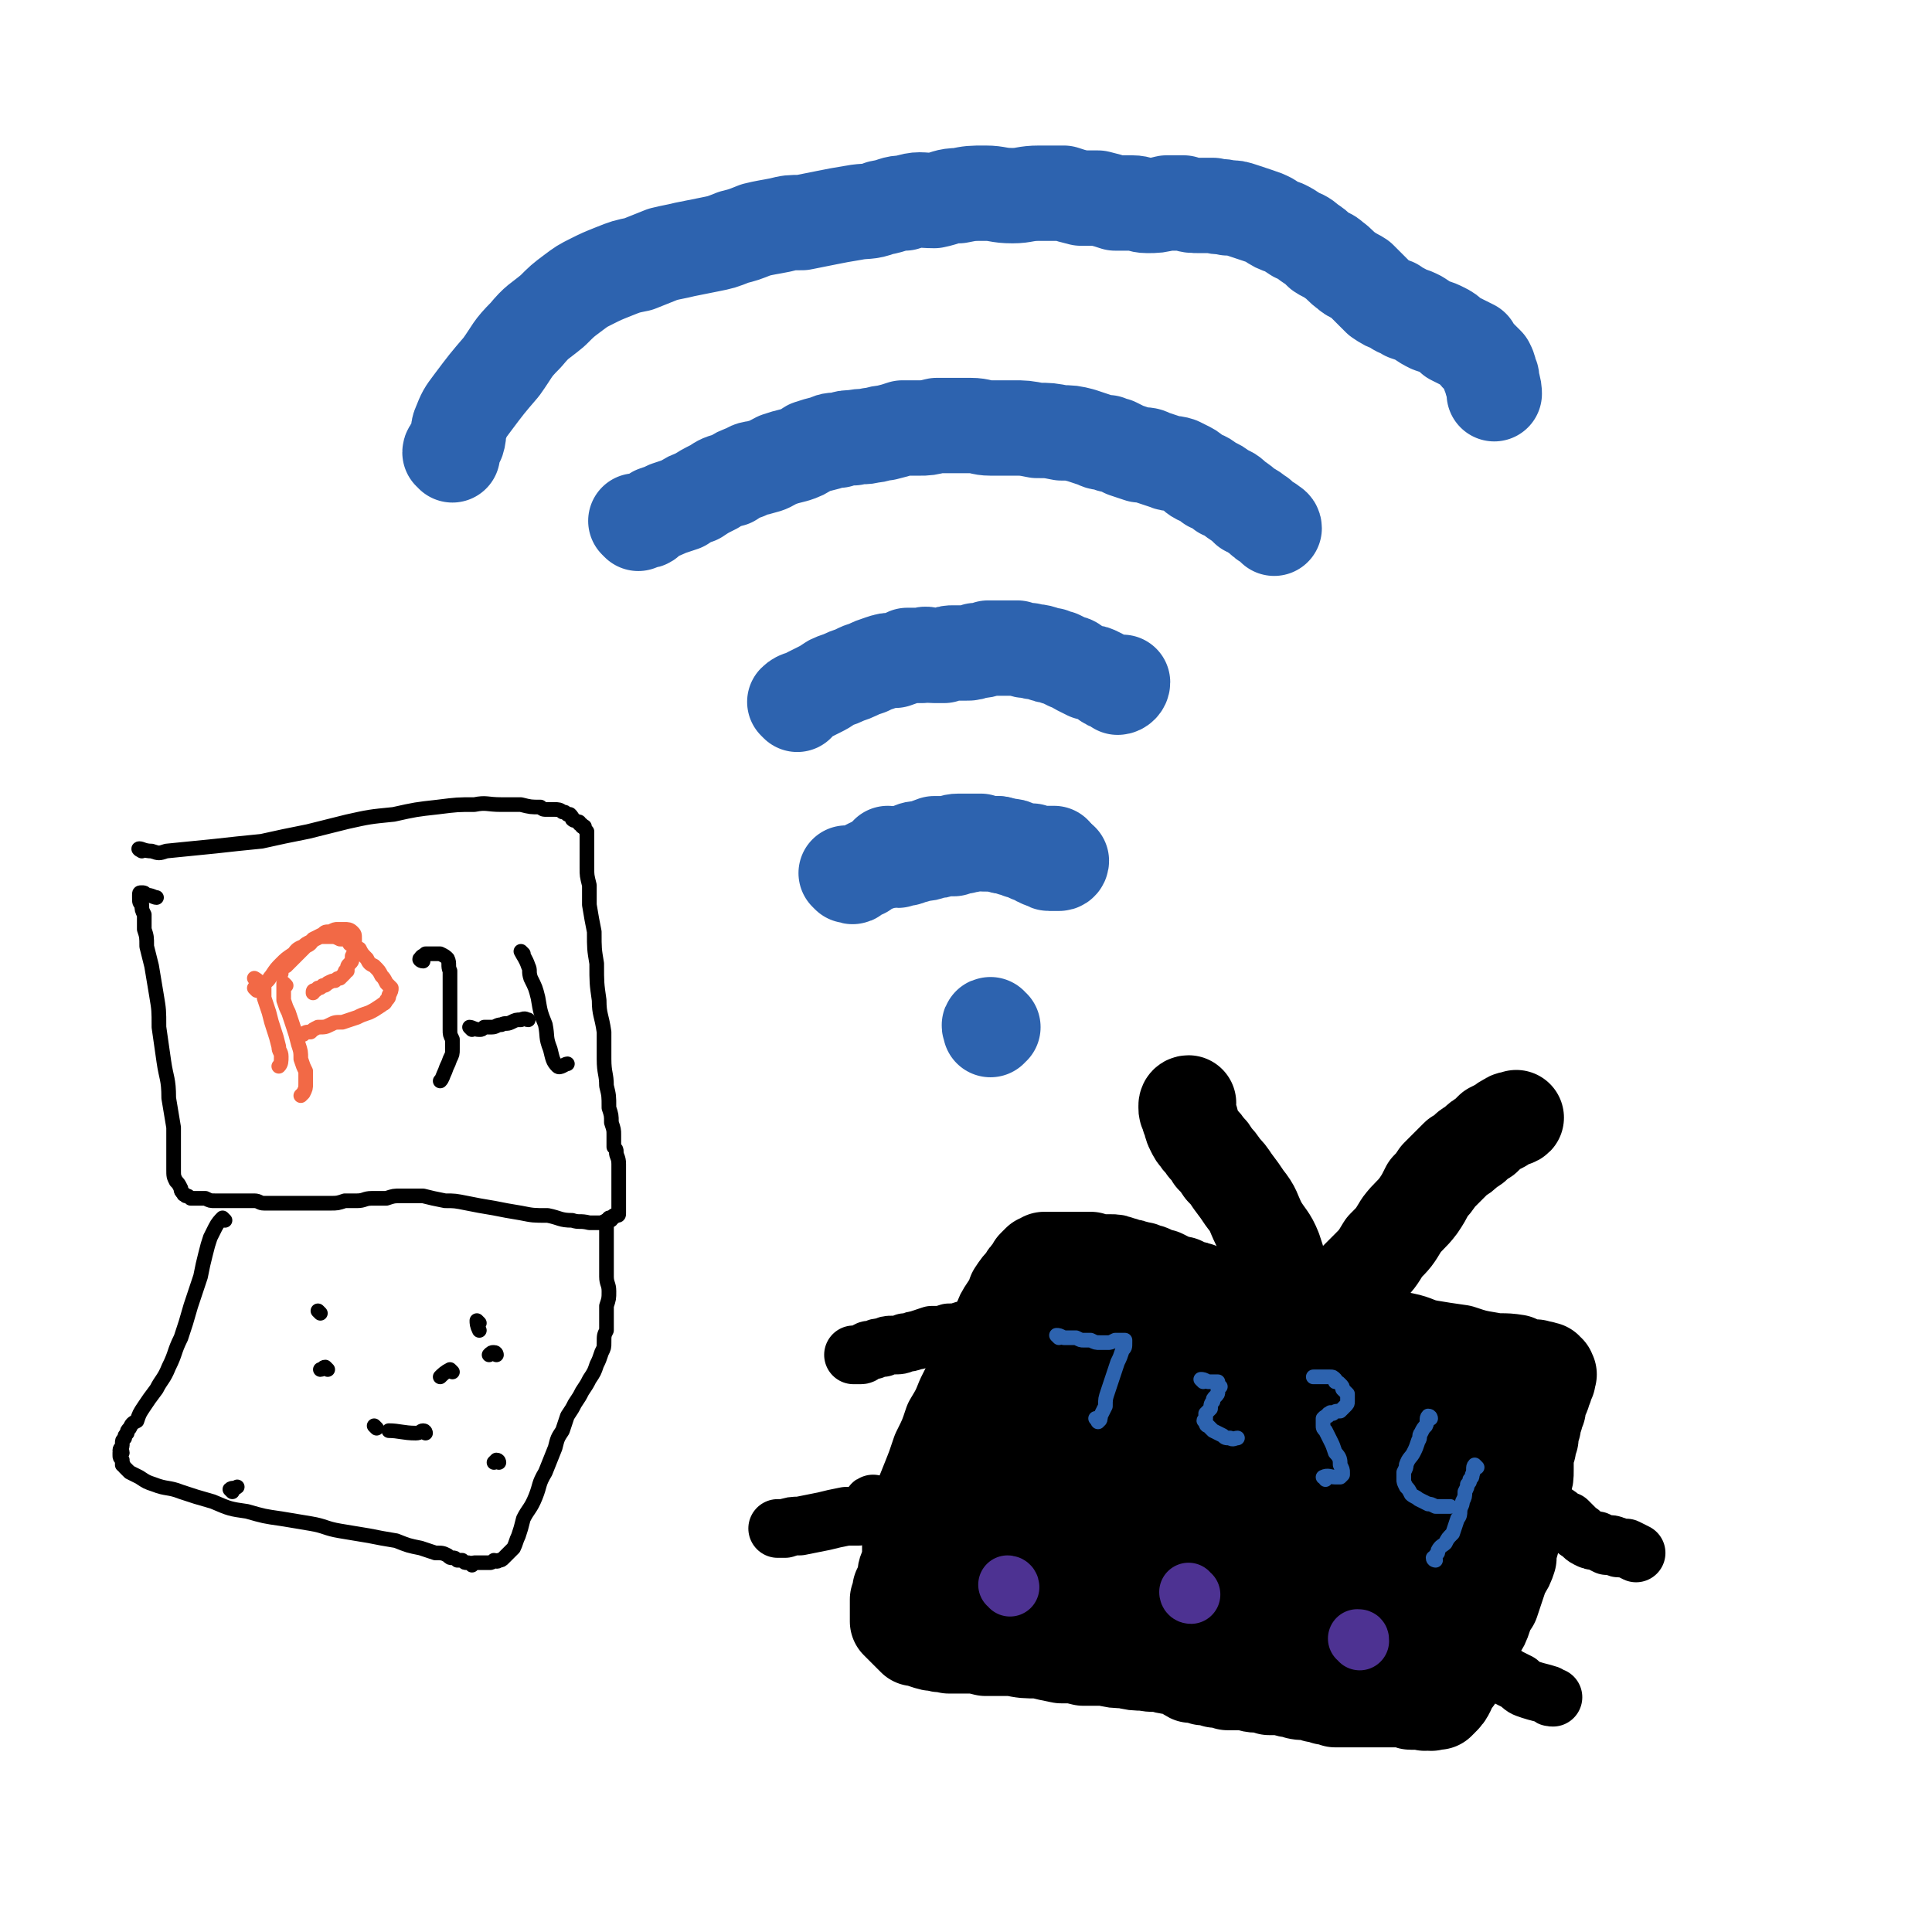 <svg viewBox='0 0 790 790' version='1.1' xmlns='http://www.w3.org/2000/svg' xmlns:xlink='http://www.w3.org/1999/xlink'><g fill='none' stroke='#2D63AF' stroke-width='39' stroke-linecap='round' stroke-linejoin='round'><path d='M185,186c0,0 0,-1 -1,-1 0,-1 1,-1 1,-2 1,-1 1,-1 2,-3 1,-3 0,-4 1,-6 2,-5 2,-5 5,-9 6,-8 6,-8 12,-15 5,-7 4,-7 10,-13 5,-6 5,-5 11,-10 4,-4 4,-4 8,-7 4,-3 4,-3 8,-5 4,-2 4,-2 9,-4 5,-2 5,-2 10,-3 5,-2 5,-2 10,-4 4,-1 5,-1 9,-2 5,-1 5,-1 10,-2 5,-1 5,-1 10,-3 4,-1 4,-1 9,-3 4,-1 5,-1 10,-2 4,-1 4,-1 9,-1 5,-1 5,-1 10,-2 5,-1 5,-1 11,-2 5,-1 6,0 11,-2 6,-1 5,-2 10,-2 6,-2 6,-1 12,-1 5,-1 5,-2 10,-2 5,-1 5,-1 11,-1 5,0 5,1 11,1 5,0 5,-1 11,-1 5,0 5,0 10,0 3,1 3,1 7,2 4,0 4,0 7,0 4,1 4,1 7,2 4,0 4,0 7,0 3,0 3,1 6,1 4,0 4,0 8,-1 4,0 4,0 7,0 3,1 3,1 7,1 2,0 2,0 5,0 3,1 3,0 6,1 3,0 3,0 6,1 3,1 3,1 6,2 3,1 3,1 5,2 3,2 3,2 6,3 2,1 2,1 5,3 2,1 3,1 5,3 3,2 3,2 5,4 3,2 3,1 5,3 3,2 3,3 6,5 2,2 2,1 5,3 2,2 2,2 4,4 2,2 2,2 4,4 3,2 3,2 6,3 2,2 2,1 5,3 3,1 3,1 5,2 3,2 3,2 5,3 3,1 3,1 5,2 2,1 2,1 4,3 2,1 2,1 4,2 2,1 2,1 4,2 1,2 1,2 3,4 1,1 1,1 3,3 1,2 1,2 1,4 1,1 1,1 1,3 1,3 1,4 1,5 '/><path d='M261,214c0,0 -1,-1 -1,-1 1,0 2,0 4,0 1,0 1,-1 1,-1 2,-1 2,-1 3,-2 3,-1 3,-1 5,-2 3,-1 3,-1 6,-2 3,-2 3,-2 6,-3 3,-2 3,-2 7,-4 3,-2 3,-2 7,-3 3,-2 3,-2 6,-3 3,-2 3,-1 6,-2 4,-1 3,-1 7,-3 3,-1 3,-1 7,-2 3,-1 3,-1 6,-3 3,-1 3,-1 7,-2 2,-1 2,-1 5,-1 3,-1 3,-1 6,-1 4,-1 4,0 7,-1 3,0 3,-1 6,-1 4,-1 4,-1 7,-2 3,0 3,0 7,0 3,0 3,0 7,-1 3,0 3,0 7,0 4,0 4,0 7,0 4,0 4,1 8,1 5,0 5,0 9,0 5,0 5,0 10,1 5,0 5,0 10,1 4,0 4,0 8,1 3,1 3,1 6,2 2,1 2,1 5,1 1,1 1,1 3,1 2,1 2,1 4,2 3,1 3,1 6,2 3,0 3,0 5,1 3,1 3,1 6,2 2,1 2,0 5,1 2,1 2,1 4,2 2,1 2,2 4,3 3,1 3,1 5,3 3,1 3,1 5,3 3,1 3,1 5,3 3,2 3,2 5,4 3,1 3,2 5,3 2,2 2,2 4,3 1,1 2,1 2,2 '/><path d='M326,288c0,0 -1,-1 -1,-1 2,-2 3,-1 6,-3 2,-1 2,-1 4,-2 2,-1 2,-1 5,-3 2,-1 3,-1 5,-2 2,-1 3,-1 5,-2 2,-1 2,-1 5,-2 2,-1 2,-1 5,-2 3,-1 3,-1 6,-1 3,-1 3,-1 5,-2 3,0 3,0 6,0 2,-1 2,0 5,0 2,0 2,0 4,0 2,-1 2,-1 4,-1 3,0 3,0 5,0 2,0 2,0 4,-1 3,0 3,0 5,-1 2,0 2,0 4,0 2,0 2,0 4,0 2,0 2,0 4,0 3,1 3,1 5,1 2,1 2,0 5,1 2,1 2,1 4,1 2,1 2,1 3,1 2,1 2,1 4,2 2,0 2,1 4,2 2,1 2,1 4,2 2,0 2,0 4,1 2,1 2,1 3,2 1,1 1,1 2,1 1,1 1,1 2,1 0,0 1,1 1,1 1,0 2,-1 2,-2 '/><path d='M364,350c0,0 -1,-1 -1,-1 0,0 1,1 2,2 1,0 1,0 2,0 0,1 0,1 1,0 1,0 1,0 1,0 2,0 2,0 3,-1 2,0 2,0 4,-1 3,0 3,0 5,-1 2,0 2,0 5,-1 2,0 2,0 4,0 2,-1 2,-1 4,-1 2,-1 2,0 4,-1 2,0 2,0 3,0 2,0 2,0 3,0 2,0 2,0 3,0 2,0 2,0 3,1 2,0 2,0 4,1 1,0 2,0 3,1 2,0 2,0 3,1 2,1 2,1 3,1 1,1 1,1 2,1 1,1 1,1 3,1 1,0 0,1 1,1 1,0 1,0 2,0 1,0 1,0 2,0 1,0 1,-1 1,-1 '/><path d='M406,420c-1,0 -1,-1 -1,-1 -1,0 0,1 0,2 '/><path d='M347,358c0,0 -1,-1 -1,-1 0,0 1,1 2,1 1,1 1,0 2,-1 1,-1 1,-1 3,-1 1,-1 1,-1 3,-2 3,-1 3,-1 5,-2 3,-1 3,-1 6,-2 2,-1 2,-1 5,-2 2,-1 2,-1 5,-1 3,-1 2,-1 5,-2 3,0 3,0 5,0 2,0 2,-1 5,-1 2,0 2,0 4,0 2,0 2,0 5,0 1,1 1,1 3,1 2,0 2,0 4,0 2,1 2,1 4,1 2,0 2,0 4,1 1,0 1,1 3,1 2,0 2,0 3,0 2,1 2,1 3,1 3,0 3,0 5,0 1,0 1,0 1,0 '/></g>
<g fill='none' stroke='#000000' stroke-width='39' stroke-linecap='round' stroke-linejoin='round'><path d='M403,555c0,-1 -1,-2 -1,-1 -1,1 -1,2 -1,4 -2,3 -2,3 -3,6 -2,4 -2,4 -4,8 -2,5 -2,5 -5,10 -2,6 -2,6 -5,12 -2,6 -2,6 -4,11 -2,5 -2,5 -4,10 -1,4 0,4 -2,8 0,2 0,2 -1,5 0,2 0,2 -1,4 0,2 0,2 0,4 0,2 0,2 -1,5 -1,2 -1,2 -1,5 -1,2 -1,2 -2,4 0,2 0,2 -1,4 0,1 0,1 0,2 0,1 0,1 0,3 0,1 0,1 0,2 0,1 0,1 0,2 1,1 1,1 2,2 1,1 1,1 2,2 2,2 2,2 3,3 2,0 2,0 4,1 3,1 3,1 5,1 2,1 2,0 5,1 3,0 3,0 6,0 5,0 5,0 9,1 6,0 6,0 11,0 5,1 5,1 11,1 4,1 4,1 9,2 5,0 5,0 9,1 5,0 5,0 9,0 4,1 4,1 8,1 4,1 4,1 8,1 4,1 4,0 8,1 3,1 3,0 6,1 3,1 3,2 5,3 3,0 3,0 5,1 3,0 3,0 5,1 3,0 3,0 5,1 3,0 3,0 6,0 3,0 3,1 6,1 2,0 2,0 5,1 3,0 3,0 5,0 3,1 3,1 5,1 2,1 2,1 5,1 2,0 2,0 4,1 2,0 2,0 4,1 2,0 2,0 4,1 2,0 2,0 4,0 2,0 2,0 4,0 2,0 2,0 4,0 2,0 2,0 4,0 2,0 2,0 4,0 2,0 2,0 3,0 2,0 2,0 3,0 2,0 2,0 3,0 1,0 1,1 2,1 1,0 1,0 3,0 1,0 1,0 2,0 1,1 1,0 3,0 0,0 0,1 1,0 1,0 1,0 2,0 1,-1 1,-1 1,-1 2,-2 2,-2 3,-4 1,-2 1,-3 3,-5 2,-3 2,-3 3,-6 2,-3 2,-3 4,-7 1,-3 1,-3 2,-6 2,-3 2,-3 3,-6 1,-3 1,-3 3,-6 1,-3 1,-3 2,-6 1,-3 1,-3 2,-6 2,-3 2,-3 3,-6 0,-3 0,-3 1,-6 1,-4 1,-4 2,-7 0,-3 0,-3 1,-6 1,-3 1,-3 2,-6 0,-3 0,-3 0,-5 1,-3 1,-3 1,-6 0,-2 0,-2 0,-4 0,-3 0,-3 1,-5 0,-2 0,-2 1,-4 0,-2 0,-2 1,-5 0,-2 0,-2 1,-4 0,-1 0,-1 1,-3 0,-1 0,-1 0,-3 1,-1 1,-1 1,-2 1,-1 1,-1 1,-3 1,-1 1,-1 1,-2 0,0 0,0 0,-1 1,-1 1,-1 1,-1 0,-1 0,-1 0,-2 0,0 1,0 0,0 0,-1 0,-1 0,-1 -1,0 0,0 -1,-1 0,0 0,0 -1,0 -1,-1 -1,0 -3,-1 -1,0 -1,0 -3,0 -3,-1 -3,-1 -5,-2 -6,-1 -6,0 -11,-1 -6,-1 -6,-1 -12,-3 -7,-1 -7,-1 -13,-2 -5,-1 -5,-2 -10,-3 -5,-1 -5,-1 -10,-2 -4,0 -4,0 -8,-1 -3,-1 -3,-1 -6,-2 -3,0 -3,0 -6,0 -2,-1 -2,-1 -5,-1 -2,-1 -2,0 -5,-1 -3,0 -3,0 -5,-1 -3,0 -3,0 -6,-1 -3,-1 -3,-1 -6,-2 -3,-1 -3,0 -6,-1 -2,-1 -2,-1 -5,-2 -3,-1 -3,-1 -6,-2 -2,0 -2,0 -5,-1 -2,-1 -2,-2 -4,-3 -2,-1 -2,-1 -4,-1 -2,-1 -2,-1 -4,-2 -2,0 -2,0 -4,-1 -2,-1 -2,-1 -4,-2 -2,0 -2,0 -4,-1 -1,-1 -1,-1 -3,-1 -1,-1 -1,-1 -3,-1 -2,-1 -2,-1 -4,-1 -2,-1 -2,-1 -3,-1 -2,-1 -2,-1 -4,-1 -2,0 -2,0 -4,0 -2,0 -2,0 -4,-1 -1,0 -1,0 -3,0 -1,0 -1,0 -3,0 -1,0 -1,0 -3,0 -1,0 -1,0 -3,0 -1,0 -1,0 -2,0 -1,0 -1,0 -2,0 -1,0 -1,0 -2,0 0,1 0,0 -1,0 0,1 0,1 -1,1 0,0 0,0 -1,0 0,0 0,0 -1,1 0,0 0,0 -1,1 0,1 0,1 -1,2 -2,2 -2,2 -3,4 -2,2 -2,2 -4,5 -1,3 -1,3 -3,6 -2,3 -2,3 -3,6 -1,2 -1,2 -2,5 -1,2 -1,2 -2,4 0,2 -1,2 0,4 0,1 0,1 1,3 0,2 1,2 1,3 '/></g>
<g fill='none' stroke='#000000' stroke-width='79' stroke-linecap='round' stroke-linejoin='round'><path d='M449,561c0,0 0,-2 -1,-1 -1,1 -1,2 -1,4 -1,1 -1,1 -1,3 -1,2 -1,2 -1,5 -1,3 -1,3 -2,6 -1,3 -1,3 -3,6 -1,3 -1,3 -3,6 -1,3 -1,3 -2,5 -1,3 -1,3 -3,6 -1,2 -1,2 -3,5 -1,3 -1,3 -3,6 -1,4 -1,4 -2,7 -1,3 -1,3 -2,7 -1,2 -1,2 -2,5 -1,2 0,2 -1,4 0,1 -1,1 -1,3 0,1 0,1 0,2 0,0 0,0 0,1 0,0 0,1 0,1 1,0 1,0 2,0 2,0 2,0 3,0 3,0 3,0 5,0 3,-1 3,-1 6,-1 3,0 3,0 6,-1 3,0 3,-1 7,-1 4,-1 4,-1 8,-2 4,0 4,-1 8,-1 4,-1 4,-1 8,-1 3,0 3,0 7,0 4,0 4,0 7,0 3,1 3,1 6,1 2,1 2,1 4,1 3,0 3,0 5,0 2,1 2,1 5,1 3,1 3,1 6,1 3,1 3,1 5,1 3,0 3,0 5,0 2,0 2,0 4,0 1,0 1,0 3,0 2,0 2,0 3,0 2,0 2,0 4,0 1,0 1,0 3,-1 1,0 1,0 3,0 1,0 1,0 2,0 1,0 1,0 2,1 1,0 1,0 2,0 1,0 1,0 2,0 1,0 1,0 2,1 1,0 1,0 1,0 1,1 1,0 2,1 1,0 1,0 1,0 1,0 1,0 2,0 0,-1 0,-1 1,-1 1,-2 1,-2 1,-3 1,-2 1,-2 2,-4 1,-2 1,-2 1,-3 1,-2 1,-2 1,-4 1,-2 1,-2 1,-4 1,-2 1,-2 1,-4 1,-1 0,-1 1,-2 0,-1 0,-1 0,-3 0,-1 0,-1 0,-2 0,-1 0,-1 0,-2 0,-2 0,-2 0,-3 0,-1 0,-1 0,-2 0,-1 1,-1 0,-1 0,-1 0,-1 0,-2 -1,-1 -1,-1 -2,-2 0,-1 0,-1 -1,-1 -1,-1 -1,-1 -2,-2 -1,-1 -1,-1 -2,-2 -2,0 -2,0 -3,-1 -2,-1 -2,-1 -4,-2 -3,-1 -3,0 -6,-1 -3,-1 -2,-2 -5,-3 -4,-1 -4,0 -7,-1 -3,-1 -3,-1 -7,-2 -3,-2 -3,-2 -6,-3 -2,-1 -2,-1 -5,-1 -3,-2 -3,-2 -6,-3 -2,-1 -2,0 -4,-1 -2,-1 -2,-1 -3,-2 -1,0 -1,-1 -1,-2 0,0 0,0 0,0 '/><path d='M595,600c0,0 -1,-1 -1,-1 '/><path d='M584,646c0,0 -1,-1 -1,-1 0,1 1,1 1,3 '/></g>
<g fill='none' stroke='#000000' stroke-width='39' stroke-linecap='round' stroke-linejoin='round'><path d='M534,542c0,0 -1,-1 -1,-1 -1,0 -1,0 -2,0 -1,-1 -1,-1 -1,-2 -1,-1 -1,-1 -2,-3 -1,-2 0,-2 -1,-5 -1,-4 -1,-4 -3,-8 -1,-6 -1,-6 -3,-12 -2,-5 -3,-5 -6,-10 -3,-6 -2,-6 -6,-11 -2,-3 -2,-3 -5,-7 -2,-3 -2,-3 -4,-5 -2,-3 -2,-3 -4,-5 -1,-2 -1,-2 -3,-4 -1,-2 -2,-2 -3,-4 -1,-1 -1,-1 -2,-3 -1,-2 -1,-2 -1,-4 -1,-1 -1,-1 -1,-3 -1,-1 -1,-1 -1,-2 0,0 0,0 0,-1 0,0 0,-1 1,-1 '/><path d='M535,538c0,0 -1,0 -1,-1 1,-1 2,-1 5,-2 2,-1 2,-1 5,-3 4,-3 4,-2 7,-5 4,-4 4,-4 8,-8 4,-4 4,-4 7,-9 4,-4 4,-4 7,-9 3,-4 4,-4 7,-8 2,-3 2,-3 4,-7 2,-2 2,-2 4,-5 2,-2 2,-2 4,-4 2,-2 2,-2 4,-4 2,-1 2,-1 4,-3 1,-1 2,-1 3,-2 2,-2 2,-2 4,-3 2,-2 2,-2 3,-3 2,-1 2,-1 4,-2 1,-1 1,-1 3,-2 1,-1 2,0 3,-1 '/></g>
<g fill='none' stroke='#4D3292' stroke-width='24' stroke-linecap='round' stroke-linejoin='round'><path d='M413,649c0,-1 -1,-1 -1,-1 '/><path d='M487,652c-1,0 -1,-1 -1,-1 '/><path d='M556,671c0,-1 0,-1 -1,-1 '/></g>
<g fill='none' stroke='#000000' stroke-width='24' stroke-linecap='round' stroke-linejoin='round'><path d='M626,613c0,0 -2,-1 -1,-1 1,1 2,2 4,3 1,1 1,1 3,2 2,1 2,1 4,2 2,1 2,2 5,3 2,2 2,2 4,4 2,1 2,2 4,3 2,1 2,1 4,1 2,1 2,1 4,2 1,0 1,-1 3,0 1,0 1,1 2,1 1,0 2,0 3,0 2,1 2,1 4,2 '/><path d='M605,678c0,-1 -2,-2 -1,-1 0,0 1,1 3,2 1,1 1,1 2,2 2,1 2,1 3,2 2,2 2,1 5,3 2,1 2,1 4,2 2,2 2,2 5,3 3,1 4,1 7,2 1,1 1,1 2,1 '/><path d='M403,544c0,-1 -1,-1 -1,-1 -1,0 -1,0 -1,1 -2,0 -2,0 -3,0 -2,0 -2,0 -4,0 -3,1 -3,1 -6,1 -3,1 -3,1 -7,1 -3,1 -3,1 -6,2 -2,0 -2,1 -5,1 -2,1 -2,1 -5,1 -2,0 -2,0 -4,1 -2,0 -2,0 -4,1 -2,0 -2,0 -3,1 -1,0 -1,1 -2,1 -1,0 -2,0 -3,0 '/><path d='M358,616c-1,0 -1,-1 -1,-1 -1,0 1,1 0,2 0,1 0,1 -1,1 -1,1 -1,1 -1,1 -2,1 -2,0 -4,1 -2,0 -2,0 -5,0 -5,1 -5,1 -9,2 -5,1 -5,1 -10,2 -3,0 -3,0 -6,1 -2,0 -2,0 -3,0 '/></g>
<g fill='none' stroke='#2D63AF' stroke-width='6' stroke-linecap='round' stroke-linejoin='round'><path d='M433,547c0,0 -1,-1 -1,-1 1,0 1,0 3,1 1,0 1,0 2,0 0,0 0,0 1,0 1,0 1,0 2,0 2,1 2,1 3,1 2,0 2,0 3,0 2,1 2,1 4,1 2,0 2,0 3,0 1,0 1,0 3,-1 1,0 1,0 1,0 1,0 1,0 2,0 0,0 0,0 1,0 0,0 0,1 0,1 0,2 0,2 -1,3 -1,3 -1,3 -2,5 -1,3 -1,3 -2,6 -1,3 -1,3 -2,6 -1,3 -1,3 -1,6 -1,2 -1,2 -2,4 0,1 0,2 -1,2 0,1 0,0 -1,-1 '/><path d='M492,565c0,0 -1,-1 -1,-1 1,0 1,0 3,1 0,0 0,0 1,0 1,0 1,0 2,0 0,0 0,0 1,0 0,0 0,1 0,1 0,1 1,1 1,1 -1,1 -1,1 -1,2 0,1 0,1 -1,2 -1,1 -1,1 -1,2 -1,1 -1,2 -1,3 -1,1 -1,1 -2,2 0,1 0,1 0,2 -1,1 -1,1 0,1 0,1 0,2 1,2 1,1 1,1 2,2 2,1 2,1 4,2 1,1 1,1 3,1 1,1 2,0 3,0 '/><path d='M542,605c0,-1 -1,-1 -1,-1 2,-1 3,0 5,0 1,0 1,0 2,0 0,0 0,0 1,-1 0,0 0,0 0,-1 0,-1 0,-1 -1,-3 0,-2 0,-3 -2,-5 -1,-3 -1,-3 -2,-5 -1,-2 -1,-2 -2,-4 -1,-1 -1,-1 -1,-2 0,-1 0,-1 0,-2 0,0 0,0 0,-1 0,0 0,0 0,0 1,-1 1,-1 2,-1 0,-1 0,-1 1,-1 0,-1 0,0 1,0 1,-1 1,-1 3,-1 1,-1 1,-1 2,-2 1,-1 1,-1 1,-2 0,-1 0,-1 0,-3 -1,-1 -1,-1 -2,-2 0,-1 0,-1 -1,-2 -1,-1 -1,-1 -2,-1 0,-1 0,-1 0,-1 -1,-1 -1,-1 -2,-1 -1,0 -1,0 -2,0 -1,0 -1,0 -3,0 -1,0 -1,0 -2,0 '/><path d='M585,580c0,0 0,-1 -1,-1 -1,1 0,2 -1,4 -1,1 -1,1 -2,3 -1,1 0,2 -1,3 -1,3 -1,3 -2,5 -1,2 -2,2 -3,5 0,1 0,1 -1,3 0,2 0,2 0,3 0,1 0,1 1,3 1,1 1,1 2,3 1,1 2,1 3,2 2,1 2,1 4,2 1,0 1,0 3,1 1,0 1,0 2,0 1,0 1,0 2,0 1,0 2,0 2,0 '/><path d='M604,600c0,0 -1,-1 -1,-1 -1,1 0,2 -1,4 0,1 0,1 -1,2 0,1 0,1 -1,2 0,1 0,1 -1,3 0,2 0,2 -1,4 0,1 0,1 -1,3 0,0 0,0 0,0 '/><path d='M587,638c0,0 -1,0 -1,-1 0,0 1,0 1,-1 1,-1 1,-1 1,-2 1,-2 2,-2 3,-3 1,-2 1,-2 3,-4 1,-3 1,-3 2,-6 1,-1 1,-2 1,-3 '/></g>
<g fill='none' stroke='#000000' stroke-width='6' stroke-linecap='round' stroke-linejoin='round'><path d='M58,348c0,0 -2,-1 -1,-1 1,0 2,1 5,1 3,1 3,1 6,0 10,-1 10,-1 20,-2 9,-1 9,-1 19,-2 9,-2 9,-2 19,-4 8,-2 8,-2 16,-4 9,-2 9,-2 19,-3 9,-2 9,-2 18,-3 8,-1 8,-1 15,-1 5,-1 5,0 11,0 4,0 4,0 8,0 4,1 4,1 8,1 1,1 1,1 3,1 1,0 1,0 3,0 1,0 2,0 3,1 1,0 1,0 2,1 1,0 1,0 1,0 1,1 1,1 1,2 1,1 1,0 2,1 1,0 1,0 1,1 1,0 1,0 1,1 0,0 0,0 1,0 0,1 0,1 1,2 0,1 0,1 0,3 0,1 0,1 0,3 0,2 0,2 0,3 0,3 0,3 0,6 0,3 0,3 1,7 0,4 0,4 0,8 1,6 1,6 2,11 0,7 0,7 1,13 0,8 0,8 1,15 0,6 1,6 2,13 0,5 0,5 0,11 0,6 1,6 1,11 1,4 1,4 1,9 1,3 1,3 1,6 1,3 1,3 1,5 0,2 0,2 0,5 1,1 1,1 1,2 0,2 1,2 1,5 0,2 0,2 0,5 0,2 0,2 0,4 0,2 0,2 0,4 0,1 0,1 0,3 0,1 0,1 0,2 0,1 0,1 0,1 0,1 0,1 0,1 0,1 0,1 -1,1 0,0 0,0 -1,0 0,1 0,1 -1,1 0,1 0,1 -1,1 0,0 0,0 -1,0 -2,1 -2,1 -3,1 -2,0 -2,0 -4,0 -4,-1 -4,0 -7,-1 -5,0 -5,-1 -10,-2 -6,0 -6,0 -11,-1 -6,-1 -6,-1 -11,-2 -6,-1 -6,-1 -11,-2 -5,-1 -5,-1 -9,-1 -5,-1 -5,-1 -9,-2 -4,0 -4,0 -9,0 -3,0 -3,0 -6,1 -3,0 -3,0 -6,0 -3,0 -3,1 -6,1 -3,0 -3,0 -5,0 -3,1 -3,1 -6,1 -3,0 -3,0 -5,0 -3,0 -3,0 -6,0 -3,0 -3,0 -6,0 -2,0 -2,0 -5,0 -3,0 -3,0 -5,0 -2,0 -2,-1 -4,-1 -2,0 -2,0 -4,0 -2,0 -2,0 -4,0 -2,0 -2,0 -4,0 -2,0 -2,0 -4,0 -2,0 -2,0 -4,-1 -1,0 -1,0 -3,0 -1,0 -1,0 -3,0 -1,-1 -1,-1 -2,-1 0,-1 -1,0 -1,-1 -1,-1 -1,-1 -1,-2 -1,-2 -1,-2 -2,-3 -1,-2 -1,-2 -1,-5 0,-3 0,-3 0,-7 0,-5 0,-5 0,-10 -1,-6 -1,-6 -2,-12 0,-8 -1,-8 -2,-15 -1,-7 -1,-7 -2,-14 0,-7 0,-7 -1,-13 -1,-6 -1,-6 -2,-12 -1,-4 -1,-4 -2,-8 0,-4 0,-4 -1,-7 0,-3 0,-3 0,-6 -1,-2 -1,-2 -1,-4 -1,-1 -1,-1 -1,-3 0,0 0,0 0,-1 0,-1 0,-1 1,-1 1,0 1,0 2,1 2,0 3,1 4,1 '/><path d='M92,499c0,0 -1,-1 -1,-1 -1,1 -2,2 -3,4 -1,2 -1,2 -2,4 -1,3 -1,3 -2,7 -1,4 -1,4 -2,9 -2,6 -2,6 -4,12 -2,7 -2,7 -4,13 -3,6 -2,6 -5,12 -2,5 -3,5 -5,9 -3,4 -3,4 -5,7 -2,3 -2,3 -3,6 -2,1 -2,1 -3,3 -1,1 -1,1 -1,2 -1,1 -1,1 -1,2 -1,1 -1,1 -1,2 0,1 0,1 0,1 0,1 -1,1 -1,2 0,0 1,0 1,1 -1,0 -1,0 -1,0 0,1 0,1 0,1 0,1 0,1 1,2 0,1 0,1 0,2 1,0 0,0 1,1 1,1 1,1 2,2 2,1 2,1 4,2 3,2 3,2 6,3 5,2 6,1 11,3 6,2 6,2 13,4 7,3 7,3 14,4 7,2 7,2 14,3 6,1 6,1 12,2 6,1 6,2 12,3 6,1 6,1 12,2 5,1 5,1 11,2 5,2 5,2 10,3 3,1 3,1 6,2 3,0 3,0 5,1 1,1 1,1 2,1 1,0 1,0 2,1 1,0 1,0 2,0 1,1 1,1 2,1 1,0 1,0 2,1 0,0 0,-1 1,-1 1,0 1,0 2,0 1,0 1,0 2,0 1,0 1,0 2,0 1,0 1,0 2,-1 1,0 1,1 2,0 1,0 1,0 2,-1 1,-1 1,-1 2,-2 1,-1 1,-1 2,-2 1,-2 1,-3 2,-5 1,-3 1,-3 2,-7 2,-4 3,-4 5,-9 2,-5 1,-5 4,-10 2,-5 2,-5 4,-10 1,-4 1,-4 3,-7 1,-3 1,-3 2,-6 2,-3 2,-3 3,-5 2,-3 2,-3 3,-5 2,-3 2,-3 3,-5 2,-3 2,-3 3,-6 1,-2 1,-2 2,-5 1,-2 1,-2 1,-4 0,-3 0,-3 1,-5 0,-2 0,-2 0,-5 0,-3 0,-3 0,-5 1,-3 1,-3 1,-6 0,-3 -1,-3 -1,-6 0,-3 0,-3 0,-6 0,-3 0,-3 0,-6 0,-2 0,-2 0,-4 0,-1 0,-1 0,-3 0,-1 0,-1 0,-2 0,-1 0,-1 0,-1 0,-1 1,-2 1,-2 '/></g>
<g fill='none' stroke='#F26946' stroke-width='6' stroke-linecap='round' stroke-linejoin='round'><path d='M105,401c0,0 -1,-1 -1,-1 0,0 2,1 2,2 1,0 1,1 2,2 0,2 0,2 0,4 1,3 1,3 2,6 1,4 1,4 2,7 1,3 1,3 2,7 0,2 1,2 1,4 0,2 0,3 -1,4 '/><path d='M115,398c0,0 -1,-1 -1,-1 1,-1 1,-1 2,-2 0,0 0,0 1,0 1,-1 1,-1 2,-2 1,-1 1,-1 2,-2 2,-2 2,-2 4,-4 2,-1 2,-1 3,-3 2,-1 2,-1 4,-2 1,-1 1,-1 3,-1 2,-1 2,-1 3,-1 2,0 2,0 3,0 1,0 2,0 3,1 1,1 1,1 1,3 0,1 0,1 0,3 0,2 0,2 -1,4 0,2 0,2 -1,3 -1,1 -1,1 -1,3 -1,0 -1,0 -1,1 -1,1 -1,1 -2,2 -1,0 -1,0 -2,1 -1,0 -1,0 -3,1 -1,1 -1,1 -2,1 -1,1 -1,1 -2,1 -1,1 -1,1 -1,1 -1,0 -1,0 -1,1 '/></g>
<g fill='none' stroke='#000000' stroke-width='6' stroke-linecap='round' stroke-linejoin='round'><path d='M173,393c-1,0 -2,-1 -1,-1 0,-1 1,-1 2,-2 2,0 2,0 3,0 2,0 2,0 3,0 2,1 2,1 3,2 1,2 0,3 1,5 0,3 0,3 0,6 0,3 0,3 0,7 0,3 0,3 0,6 0,3 0,3 0,5 0,2 0,2 1,4 0,2 0,2 0,4 0,2 0,2 -1,4 -1,3 -1,2 -2,5 -1,2 -1,3 -2,4 '/><path d='M193,421c0,0 -1,-1 -1,-1 1,0 2,1 4,1 1,0 1,0 2,-1 1,0 1,0 3,0 2,0 2,-1 4,-1 2,-1 2,0 4,-1 2,-1 2,-1 4,-1 2,-1 2,0 3,0 '/><path d='M214,390c0,0 -1,-1 -1,-1 1,2 2,3 3,6 1,2 0,2 1,5 2,4 2,4 3,8 1,6 1,6 3,11 1,5 0,5 2,10 1,4 1,5 3,7 1,1 3,-1 4,-1 '/></g>
<g fill='none' stroke='#F26946' stroke-width='6' stroke-linecap='round' stroke-linejoin='round'><path d='M117,403c0,0 -1,-1 -1,-1 0,1 0,1 0,3 0,1 0,1 0,2 0,1 0,1 0,2 1,3 1,3 2,5 1,3 1,3 2,6 1,3 1,3 2,7 1,3 1,3 1,6 1,3 1,3 2,5 0,2 0,2 0,5 0,2 0,2 -1,4 0,0 0,0 -1,1 '/><path d='M105,405c0,0 -1,-1 -1,-1 1,-1 2,-1 4,-2 2,-1 2,-2 3,-3 2,-3 2,-3 4,-5 2,-2 2,-2 5,-4 1,-1 1,-2 4,-3 1,-1 1,-1 3,-2 2,-1 2,-1 4,-2 2,0 2,0 4,0 2,0 2,0 4,1 2,0 3,0 4,2 2,1 2,1 4,2 1,2 1,2 3,4 1,2 1,2 3,3 2,2 2,2 3,4 1,1 1,1 2,3 1,1 1,1 2,2 0,1 0,1 -1,3 0,1 0,1 -1,2 -1,2 -1,1 -2,2 -3,2 -3,2 -5,3 -3,1 -3,1 -5,2 -3,1 -3,1 -6,2 -3,0 -3,0 -5,1 -2,1 -2,1 -5,1 -2,1 -2,1 -3,2 -2,0 -2,0 -3,1 -1,0 -1,0 -2,0 -1,0 -1,-1 -1,-1 0,0 0,0 0,0 '/></g>
<g fill='none' stroke='#000000' stroke-width='6' stroke-linecap='round' stroke-linejoin='round'><path d='M131,537c0,0 -1,-1 -1,-1 '/><path d='M196,541c0,0 -1,-1 -1,-1 0,1 0,2 1,4 '/><path d='M203,554c0,0 0,-1 -1,-1 -1,0 -1,0 -2,1 '/><path d='M185,561c0,0 -1,-1 -1,-1 -2,1 -3,2 -4,3 '/><path d='M95,610c0,0 -1,-1 -1,-1 1,-1 2,0 3,-1 '/><path d='M154,584c0,0 -1,-1 -1,-1 '/><path d='M204,598c0,0 0,-1 -1,-1 0,0 -1,1 -1,1 '/><path d='M174,586c0,0 0,-1 -1,-1 -1,0 -1,1 -3,1 -5,0 -7,-1 -11,-1 '/><path d='M134,560c0,0 -1,-1 -1,-1 -1,0 -1,1 -2,1 '/></g>
</svg>